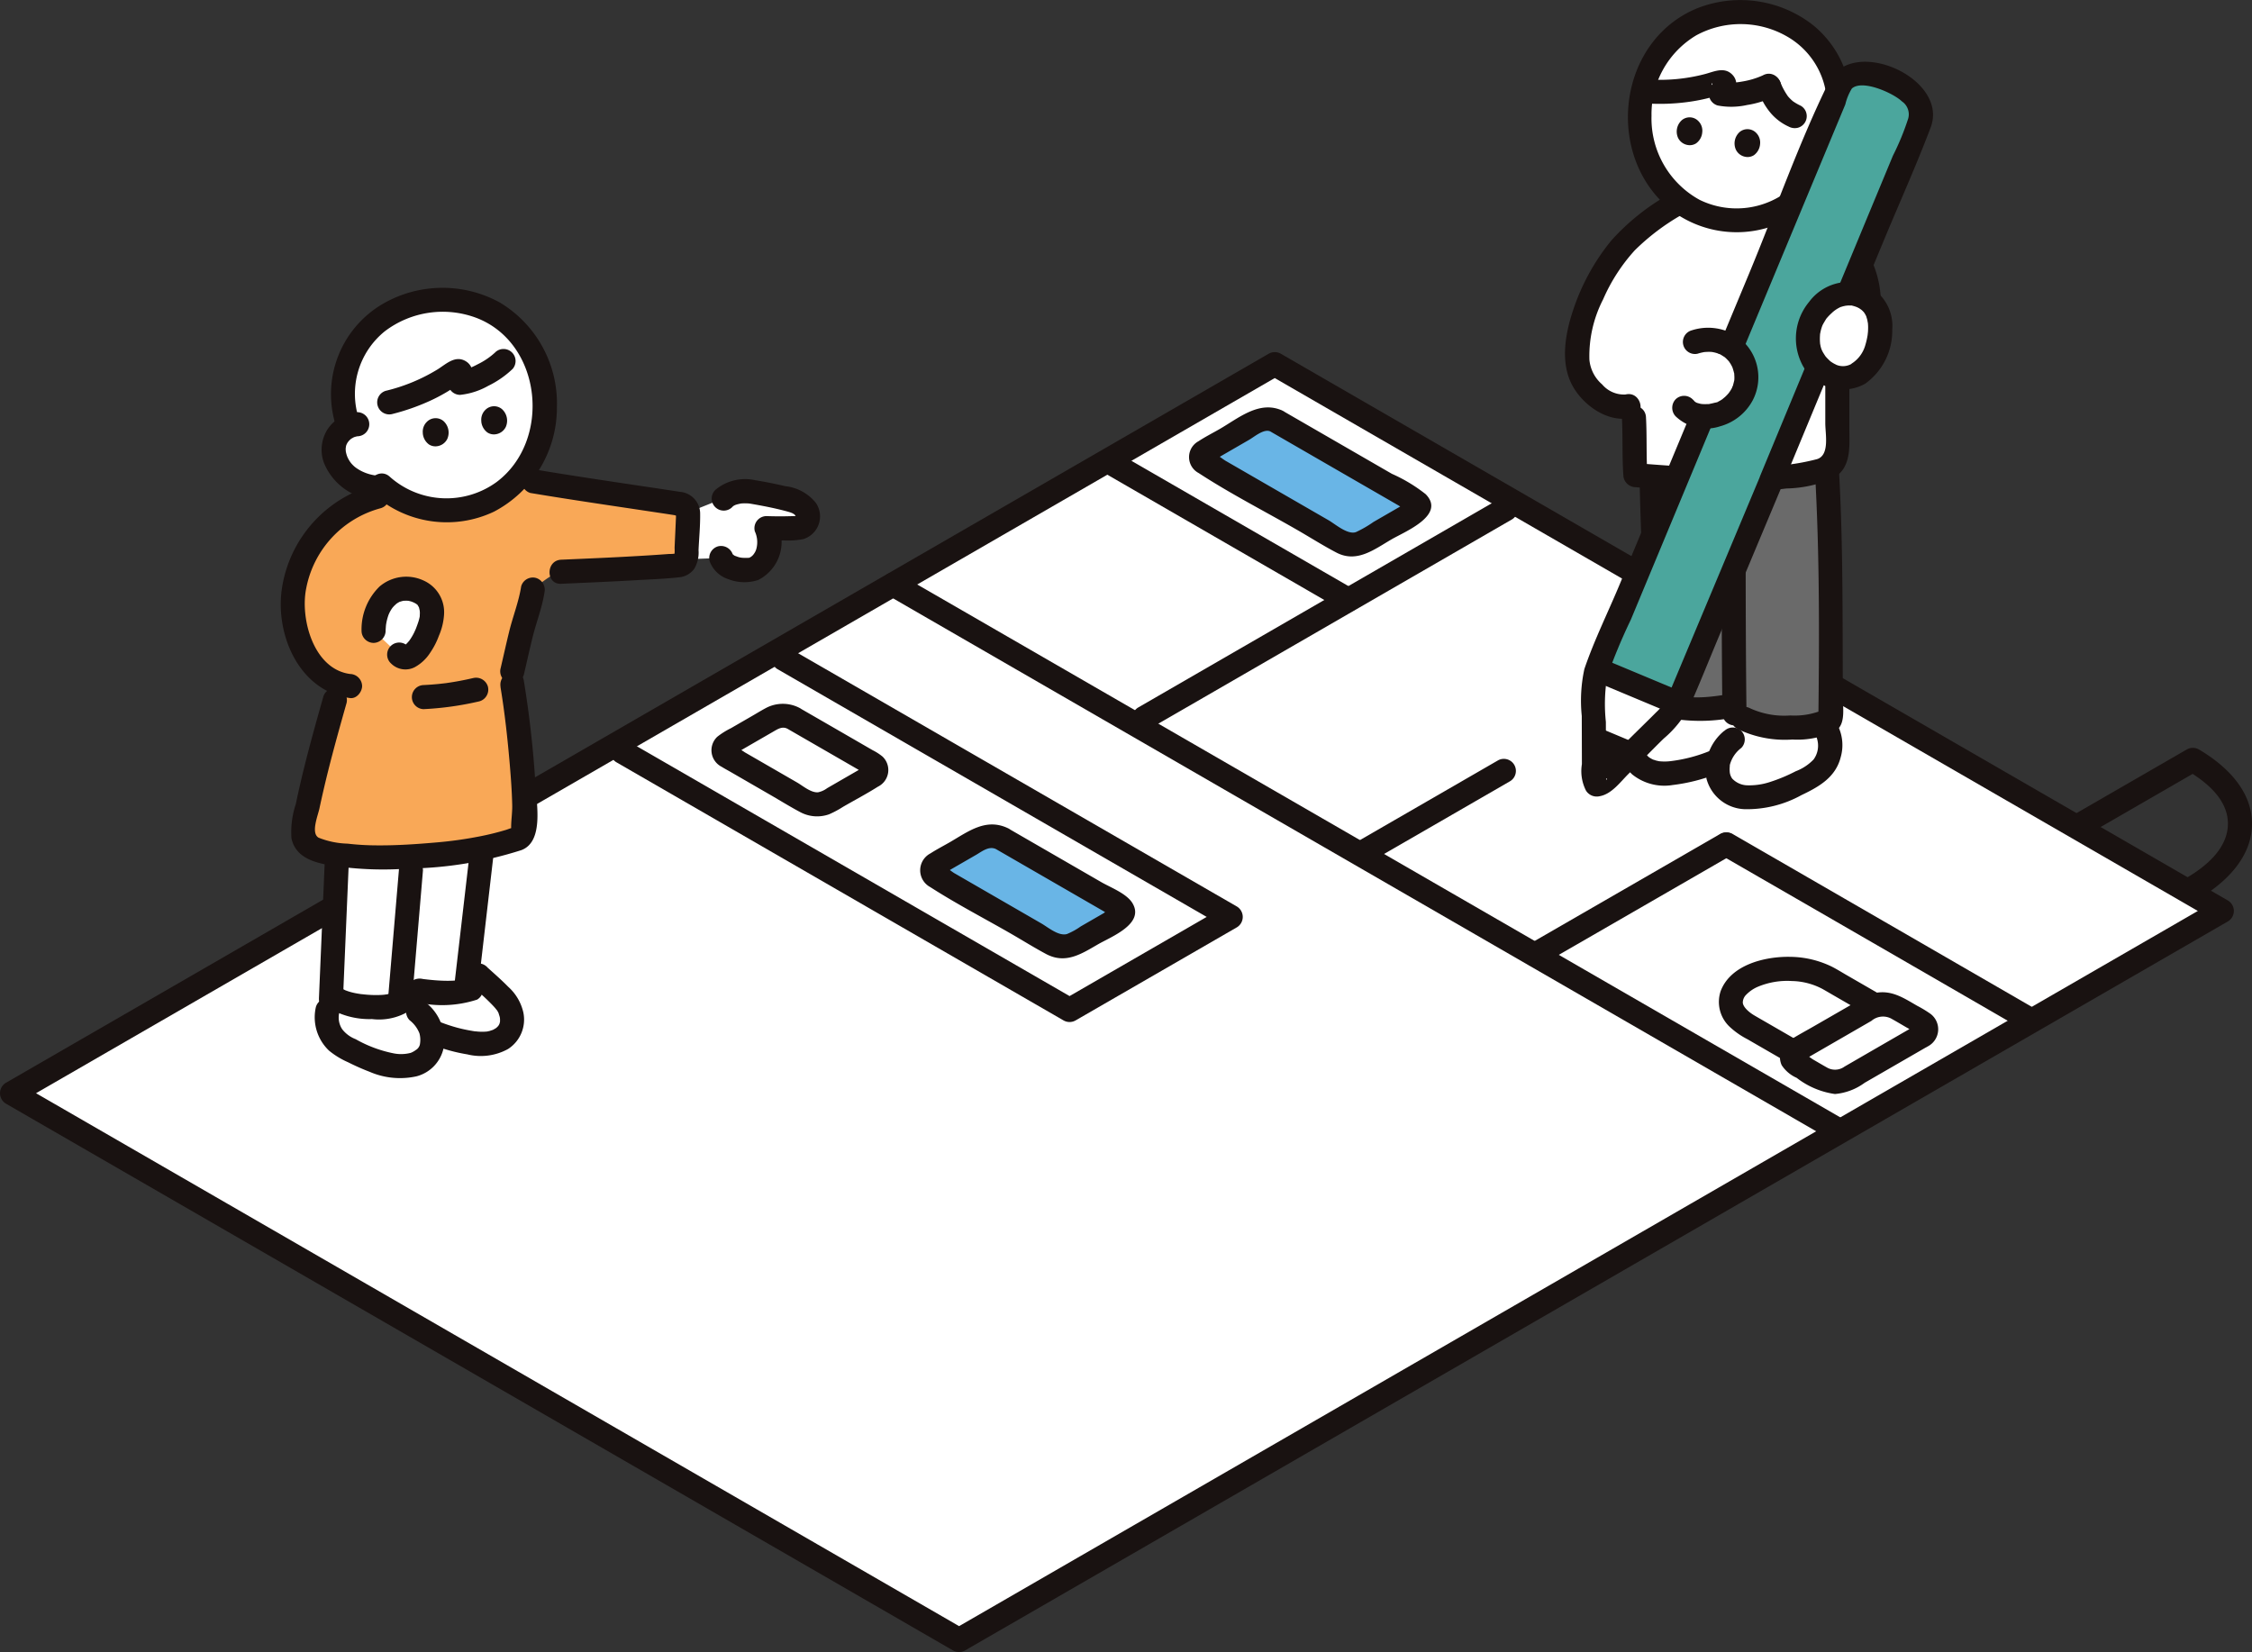 <svg height="126.409" viewBox="0 0 172.309 126.409" width="172.309" xmlns="http://www.w3.org/2000/svg" xmlns:xlink="http://www.w3.org/1999/xlink"><rect x="0" y="0" width="172.309" height="126.409" fill="#333333" stroke="none"/><clipPath id="a"><path d="m0 0h172.309v126.409h-172.309z"/></clipPath><g clip-path="url(#a)"><path d="m50.116 30.83a1.433 1.433 0 0 0 -.843-.771 27.369 27.369 0 0 0 -3.449-.766 2.693 2.693 0 0 0 -2.033.492l-2.762 1.1a.243.243 0 0 1 0 .053c-.032.853-.105 2.268-.15 3.387a.591.591 0 0 1 -.023.143l2.7-.1c.185.619 1.119.994 2.227.9a1.825 1.825 0 0 0 1.29-1.18 2.719 2.719 0 0 0 -.058-2c.84.031 1.3.024 2.3-.005a.834.834 0 0 0 .868-.723 1.077 1.077 0 0 0 -.074-.528" fill="#fff" transform="translate(11.622 8.325)"/><path d="m72.692 119.037.488.281 96.625-55.786-72.469-41.84-96.625 55.787z" fill="#fff" transform="translate(.202 6.17)"/><path d="m72.429 120.037.488.281a.932.932 0 0 0 .93 0l68.72-39.675 27.906-16.111a.931.931 0 0 0 0-1.591l-56.427-32.578-16.046-9.263a.932.932 0 0 0 -.93 0q-37.62 21.722-75.241 43.444l-21.381 12.343a.931.931 0 0 0 0 1.591l55.924 32.287 16.057 9.271a.922.922 0 0 0 .93-1.591l-55.923-32.288-16.057-9.27v1.591l75.245-43.443 21.376-12.343h-.93l56.43 32.577 16.043 9.263v-1.591l-85.372 49.289-11.254 6.5h.93l-.488-.281a.922.922 0 0 0 -.93 1.591" fill="#191211" transform="translate(0 5.967)"/><path d="m60.885 50.011 8.9 5.138a.515.515 0 0 1 0 .976l-3.343 1.929a1.864 1.864 0 0 1 -1.689 0l-8.9-5.138a.515.515 0 0 1 0-.975l3.347-1.93a1.864 1.864 0 0 1 1.689 0" fill="#69b5e6" transform="translate(15.787 14.167)"/><path d="m77.314 25.119 10.611 6.125a.438.438 0 0 1 0 .828l-4.065 2.348a1.586 1.586 0 0 1 -1.435 0l-10.609-6.126a.438.438 0 0 1 0-.828l4.065-2.347a1.584 1.584 0 0 1 1.433 0" fill="#69b5e6" transform="translate(20.342 7.096)"/><g fill="#191211"><path d="m49.135 40.237 34.232 19.763v-1.591l-12.335 7.121h.93l-34.231-19.763a.922.922 0 0 0 -.93 1.591l34.231 19.764a.932.932 0 0 0 .93 0l12.338-7.122a.931.931 0 0 0 0-1.591l-34.235-19.763a.922.922 0 0 0 -.93 1.591" transform="translate(10.34 10.955)"/><path d="m102.574 51.3q11.691 6.741 23.375 13.5a.922.922 0 0 0 .93-1.591q-11.687-6.757-23.379-13.509a.922.922 0 0 0 -.93 1.591" transform="translate(29.048 14.101)"/><path d="m81.889 53.131 10.769-6.218a.922.922 0 0 0 -.93-1.591q-5.385 3.11-10.769 6.218a.922.922 0 0 0 .93 1.591" transform="translate(22.9 12.854)"/><path d="m52.929 35.812 59.3 34.235 12.708 7.337a.922.922 0 0 0 .93-1.591l-59.3-34.235-12.708-7.337a.922.922 0 0 0 -.93 1.591" transform="translate(14.928 9.697)"/><path d="m92.091 59.756 14.658-8.456a.922.922 0 0 0 -.93-1.591l-14.658 8.455a.922.922 0 0 0 .93 1.591" transform="translate(25.802 14.101)"/><path d="m95.589 29.726-27.7 16a.922.922 0 0 0 .93 1.591l27.7-16a.922.922 0 0 0 -.93-1.591" transform="translate(19.182 8.418)"/><path d="m116.406 61.662-3.506 2.025-1.922 1.113a1.233 1.233 0 0 1 -1.326.081c-.36-.2-.712-.411-1.069-.617-.185-.107-.582-.453-.8-.462-.01 0-.035-.036-.042-.033v.3c-.078.276-.066.366.039.267.006 0 .013-.012.019-.012.045 0 .119-.069.159-.091l.714-.412 4.365-2.52a1.355 1.355 0 0 1 1.5-.181c.4.222.791.457 1.187.686.181.1.365.207.545.315a.668.668 0 0 0 .125.072c.252.074.229-.667.017-.525-.981.656-.059 2.253.93 1.591a1.477 1.477 0 0 0 .218-2.492 8.7 8.7 0 0 0 -1.022-.62c-1.061-.613-2.019-1.264-3.323-.956a7.246 7.246 0 0 0 -1.8.921l-2.757 1.588c-.593.343-1.2.667-1.783 1.03a1.5 1.5 0 0 0 -.706 1.959 2.614 2.614 0 0 0 1.146.971 6.164 6.164 0 0 0 2.931 1.239 4.484 4.484 0 0 0 2.272-.859l4.819-2.782a.922.922 0 0 0 -.93-1.591" transform="translate(30.154 16.812)"/><path d="m108.564 63.479-2.371-1.369c-.358-.207-.719-.412-1.076-.622-.416-.243-.862-.636-.891-.979a.851.851 0 0 1 .271-.62 2.725 2.725 0 0 1 .918-.615 5.832 5.832 0 0 1 2.569-.423 5.2 5.2 0 0 1 2.344.61c.257.144.51.294.766.442l2.745 1.585a.922.922 0 0 0 .931-1.591l-2.71-1.564c-.34-.2-.678-.408-1.03-.586a7.421 7.421 0 0 0 -3.193-.747c-1.928-.035-4.558.61-5.309 2.634a2.609 2.609 0 0 0 .664 2.691 5.908 5.908 0 0 0 1.373.971l3.069 1.771a.922.922 0 0 0 .93-1.591" transform="translate(29.122 16.214)"/><path d="m77.046 26.107 6.2 3.58 3.6 2.077c.2.113.555.43.783.452.263.024.263-.758-.026-.715a2.264 2.264 0 0 0 -.581.335q-1.038.6-2.078 1.2a8.534 8.534 0 0 1 -1.345.777c-.638.218-1.585-.617-2.091-.909l-7.881-4.549c-.238-.137-.783-.608-1.065-.615s-.048.705-.059.7c.083.031.529-.306.611-.352l2.334-1.349c.381-.22 1.112-.854 1.6-.632 1.071.491 2.009-1.1.93-1.591-1.761-.807-3.341.564-4.809 1.412-.536.308-1.1.592-1.613.931a1.38 1.38 0 0 0 .014 2.435c2.449 1.6 5.1 2.945 7.632 4.406.966.559 1.919 1.164 2.909 1.68 1.577.822 2.913-.261 4.237-1.025 1.015-.587 4.154-1.846 2.591-3.444a11.939 11.939 0 0 0 -2.586-1.559l-8.376-4.836a.922.922 0 0 0 -.93 1.591" transform="translate(20.146 6.903)"/><path d="m60.616 51 5.228 3.018q1.522.879 3.045 1.758c.13.074.46.357.613.353.057 0 .218-.618-.072-.559a2.5 2.5 0 0 0 -.577.334l-1.76 1.016a5.189 5.189 0 0 1 -1.048.578c-.638.181-1.451-.519-1.956-.81l-6.665-3.849c-.155-.089-.686-.525-.867-.5-.114.015-.1.546.005.563.121.019.512-.3.614-.355l1.918-1.107c.447-.258.976-.7 1.522-.441 1.064.512 2-1.075.93-1.591-1.7-.818-3.052.249-4.47 1.069-.488.281-1 .545-1.471.849a1.457 1.457 0 0 0 -.019 2.58c2.018 1.3 4.183 2.416 6.263 3.616.862.5 1.712 1.029 2.591 1.5 1.494.8 2.708 0 3.978-.735 1.01-.583 3.582-1.562 2.645-3.143-.437-.735-1.659-1.2-2.361-1.6l-7.156-4.132a.922.922 0 0 0 -.93 1.588" transform="translate(15.591 13.971)"/><path d="m48.183 43.827 4.317 2.49 1.125.65c.1.057.464.354.581.335.01 0 .077-.62-.013-.632-.072-.009-.276.159-.338.2q-.647.374-1.293.746l-1.326.766a1.76 1.76 0 0 1 -.694.315c-.541.051-1.174-.5-1.608-.75l-2.772-1.6-1.224-.706a5.428 5.428 0 0 0 -.762-.441c-.026-.009-.05-.039-.076-.044-.225-.037.028.644-.017.649a.951.951 0 0 0 .252-.145l1.361-.786 1.466-.846c.317-.184.642-.384 1.022-.2 1.058.528 1.993-1.062.93-1.591a2.768 2.768 0 0 0 -2.574.018c-.365.194-.717.414-1.074.619l-1.593.92a5.848 5.848 0 0 0 -1.04.652 1.416 1.416 0 0 0 .331 2.3c.22.139.452.261.677.39l3.038 1.755c.755.435 1.5.9 2.271 1.31a2.732 2.732 0 0 0 2.235.18 7.469 7.469 0 0 0 1.071-.574c.886-.511 1.8-.993 2.665-1.539a1.419 1.419 0 0 0 .349-2.306 3.987 3.987 0 0 0 -.749-.483q-2.8-1.62-5.608-3.238a.922.922 0 0 0 -.93 1.591" transform="translate(12.053 11.926)"/><path d="m133.177 56.081c2.067-1.218 4.079-3.182 4.061-5.756-.018-2.548-2.014-4.443-4.061-5.649a.929.929 0 0 0 -.93 0l-8.5 4.907a.922.922 0 0 0 .93 1.591l8.5-4.907h-.93c1.458.859 3.135 2.2 3.148 4.058.013 1.9-1.659 3.287-3.148 4.164a.922.922 0 0 0 .93 1.591" transform="translate(35.071 12.672)"/><path d="m66.049 28.652 17.995 10.39a.922.922 0 0 0 .93-1.591l-17.995-10.39a.922.922 0 0 0 -.93 1.591" transform="translate(18.659 7.66)"/></g><path d="m107.664 43.687a5.563 5.563 0 0 1 -3.166-1.541 8.753 8.753 0 0 1 -4.7-.256 14.821 14.821 0 0 0 -2.223 2.257 2.207 2.207 0 0 0 -.152 1.972 2.139 2.139 0 0 0 1.494 1.081 4.928 4.928 0 0 0 1.895-.041 12.71 12.71 0 0 0 2.756-.79l.266-.108a1.3 1.3 0 0 0 -.04.15 2.878 2.878 0 0 0 .086 1.331 2.031 2.031 0 0 0 1.238 1.165 3.9 3.9 0 0 0 2.166.076 11.683 11.683 0 0 0 3.06-1.164 3.577 3.577 0 0 0 1.636-1.29 2.655 2.655 0 0 0 .317-1.991 2.951 2.951 0 0 0 -.5-1.1 5.114 5.114 0 0 1 -1 .214 13.3 13.3 0 0 1 -3.134.036" fill="#fff" transform="translate(27.662 11.915)"/><path d="m99.5 41.337c-.489.442-.984.877-1.455 1.338a4.828 4.828 0 0 0 -1.347 1.91 2.805 2.805 0 0 0 .721 2.981 3.921 3.921 0 0 0 3.1.819 13.711 13.711 0 0 0 3.5-.9.952.952 0 0 0 .644-1.134.93.93 0 0 0 -1.134-.644 11.6 11.6 0 0 1 -3.18.852 3.938 3.938 0 0 1 -.9 0 1.708 1.708 0 0 0 -.175-.042c-.032-.008-.349-.119-.211-.059a2.484 2.484 0 0 1 -.319-.177c-.09-.062-.1-.069-.031-.019-.045-.04-.089-.081-.13-.125-.071-.082-.08-.089-.027-.021-.035-.05-.067-.1-.1-.153-.048-.094-.055-.108-.022-.04a1.917 1.917 0 0 1 -.053-.186c-.022-.112-.024-.126-.006-.041 0-.064-.005-.13 0-.194q.015-.171 0-.046c.01-.066.024-.13.04-.193a1.2 1.2 0 0 1 .2-.5c.033-.054.186-.232.013-.028.041-.049.08-.1.122-.145.126-.145.259-.285.394-.423.528-.534 1.094-1.029 1.652-1.532a.922.922 0 1 0 -1.3-1.3" fill="#191211" transform="translate(27.459 11.683)"/><path d="m103.029 43.965a3.828 3.828 0 0 0 -1.355 3.681 3.141 3.141 0 0 0 2.923 2.316 8.628 8.628 0 0 0 4.34-1.078c1.347-.64 2.623-1.364 3.008-2.923a3.357 3.357 0 0 0 -1.694-3.887.93.93 0 0 0 -1.134.644.942.942 0 0 0 .644 1.134c-.167-.063.023.046.076.112.008.009.1.158.114.19a1.877 1.877 0 0 1 .22.588 1.788 1.788 0 0 1 -.306 1.415 3.7 3.7 0 0 1 -1.364.9 12.543 12.543 0 0 1 -1.942.814 5.088 5.088 0 0 1 -1.823.262 1.642 1.642 0 0 1 -1.1-.514 1.059 1.059 0 0 1 -.182-.459 2.544 2.544 0 0 1 -.014-.3c0-.046.03-.362.006-.241a2.387 2.387 0 0 1 .889-1.347.931.931 0 0 0 0-1.3.942.942 0 0 0 -1.3 0" fill="#191211" transform="translate(28.9 11.955)"/><path d="m106.939 28.676c-.167.012-.335.022-.506.031a63.112 63.112 0 0 1 -8.051-.207c0 .091.005.143.005.143.085 4.149.5 13.582.691 16.969 1.117.84 3.23.778 5.1.5 1.92 1.826 4.036 1.722 6.3 1.505a4.107 4.107 0 0 0 1.593-.486c.057-4.528.006-14.739-.272-19.177a32.59 32.59 0 0 1 -4.859.723" fill="#6a6a6a" transform="translate(27.983 7.951)"/><path d="m101.514 12.166a15.136 15.136 0 0 0 -4.732 3.993 15.956 15.956 0 0 0 -2.62 5.714 5.737 5.737 0 0 0 .132 3.528 4.228 4.228 0 0 0 1.358 1.571 2.329 2.329 0 0 0 2.557.5c.236 2.055.06 3.63.2 5.413a70.963 70.963 0 0 0 9.286.307 31.751 31.751 0 0 0 4.864-.646 1.633 1.633 0 0 0 1.3-1.6v-6.312a6.4 6.4 0 0 0 2.091-6.964 9.632 9.632 0 0 0 -1.076-2.28 7.56 7.56 0 0 0 -1.221-1.368 8.872 8.872 0 0 0 -3.179-1.663z" fill="#fff" transform="translate(26.723 3.461)"/><path d="m112.6 9.984a6.912 6.912 0 0 0 -2.5-7.761 7.9 7.9 0 0 0 -10.479 1.043 8.547 8.547 0 0 0 .041 10.943 7.232 7.232 0 0 0 10.367.546" fill="#fff" transform="translate(27.778 .203)"/><path d="m112.583 5.74a6.772 6.772 0 0 0 -2.533-3.518 7.9 7.9 0 0 0 -10.476 1.043 7.9 7.9 0 0 0 -1.748 3.5 13.935 13.935 0 0 0 5.885-.669.392.392 0 0 1 .313.027c.23.128-.048.631-.177.859a6.873 6.873 0 0 0 3.675-.619 3.706 3.706 0 0 0 1.972 2.322l3.06 1.3a6.941 6.941 0 0 0 .03-4.244" fill="#fff" transform="translate(27.825 .203)"/><path d="m102.554 29.317c0 5.736 0 11.474.064 17.209a.922.922 0 0 0 1.843 0c-.068-5.735-.064-11.473-.064-17.209a.922.922 0 0 0 -1.843 0" fill="#191211" transform="translate(29.17 8.086)"/><path d="m97.668 28.687c.085 3.984.266 7.967.446 11.948.073 1.63.015 3.341.241 4.958.154 1.1 1.457 1.426 2.419 1.57a13.234 13.234 0 0 0 3.847-.118c1.17-.167.672-1.943-.489-1.778-1.386.2-3.162.428-4.386-.407l.457.8c-.311-5.65-.572-11.311-.691-16.969a.922.922 0 0 0 -1.843 0" fill="#191211" transform="translate(27.78 7.907)"/><path d="m103.621 47.979a8.3 8.3 0 0 0 4.185.8 6.483 6.483 0 0 0 3.373-.713c.733-.528.469-1.871.473-2.672q.008-1.643 0-3.287c-.012-4.589-.017-9.194-.279-13.777-.067-1.179-1.91-1.187-1.842 0 .358 6.3.334 12.638.258 18.94.152-.266.3-.53.456-.8a5.642 5.642 0 0 1 -2.6.468 6.254 6.254 0 0 1 -3.093-.557c-1.057-.529-1.992 1.061-.93 1.591" fill="#191211" transform="translate(29.34 7.807)"/><path d="m106.767 13.41a6.781 6.781 0 0 1 4.54 3.885 5.652 5.652 0 0 1 -.581 5.825.929.929 0 0 0 .33 1.261.942.942 0 0 0 1.261-.331 7.519 7.519 0 0 0 1.4-3.707 7.817 7.817 0 0 0 -.748-3.817 8.6 8.6 0 0 0 -5.711-4.894.922.922 0 0 0 -.489 1.778" fill="#191211" transform="translate(30.183 3.298)"/><path d="m101.254 11.578a17.321 17.321 0 0 0 -4.476 3.563 16.659 16.659 0 0 0 -2.937 5.359c-.6 1.8-1 4.037-.028 5.785.844 1.519 2.762 2.859 4.54 2.422 1.151-.281.663-2.059-.491-1.776a2.182 2.182 0 0 1 -1.793-.771 2.828 2.828 0 0 1 -.975-1.893 9.476 9.476 0 0 1 1.048-4.612 13.652 13.652 0 0 1 2.424-3.755 17.2 17.2 0 0 1 3.618-2.732.922.922 0 0 0 -.93-1.591" fill="#191211" transform="translate(26.517 3.254)"/><path d="m96.616 25.6c.082 1.477.01 2.958.112 4.434a.949.949 0 0 0 .921.921c2.421.2 4.844.375 7.274.363a35.225 35.225 0 0 0 4.29-.263 9.5 9.5 0 0 0 3.617-.8c1.355-.836 1.193-2.37 1.193-3.734v-3.4a.922.922 0 0 0 -1.843 0v2.954c0 .8.351 2.422-.626 2.733a16.8 16.8 0 0 1 -3.451.529 39.622 39.622 0 0 1 -4.04.137c-2.142-.027-4.278-.189-6.414-.361l.921.922c-.1-1.476-.028-2.957-.11-4.434-.066-1.179-1.91-1.187-1.843 0" fill="#191211" transform="translate(27.48 6.322)"/><path d="m113.684 10.432a7.89 7.89 0 0 0 -2.582-8.54 9.022 9.022 0 0 0 -8.758-1.286c-6.349 2.542-7.229 11.728-1.767 15.687a8.288 8.288 0 0 0 10.3-.683c.871-.808-.434-2.109-1.3-1.3a6.435 6.435 0 0 1 -7.117.981 7.1 7.1 0 0 1 -3.679-6.434 7.021 7.021 0 0 1 3.43-6.157 7.127 7.127 0 0 1 6.962.105 6.06 6.06 0 0 1 2.733 7.14c-.36 1.133 1.419 1.617 1.778.489" fill="#191211" transform="translate(27.583)"/><path d="m109.275 9.172c.207.014-.163-.049.021 0 .066.018.131.031.2.051.042.014.085.028.126.045l-.1-.039c.041-.006.139.073.177.1s.076.049.113.074l-.08-.062a.621.621 0 0 1 .15.135.748.748 0 0 1 .135.15c-.1-.2-.019-.015.012.035a.567.567 0 0 1 .094.179c-.048-.117-.054-.127-.018-.031.006.021.013.042.021.064a.6.6 0 0 1 .044.2c.026-.222-.009-.03-.008.037s-.005.141-.008.212c-.006.208.044-.145-.008.039-.021.069-.033.141-.054.211-.008.026-.1.28-.054.163s-.051.1-.064.122c-.035.066-.072.128-.112.191-.014.022-.153.213-.077.117s-.076.083-.094.1c-.05.053-.1.105-.155.154-.019.018-.2.162-.107.094s-.105.071-.128.086c-.066.042-.132.083-.2.122s-.139.077-.209.112c-.026.012-.248.108-.145.068s-.126.044-.152.053c-.076.026-.152.049-.229.071-.154.042-.308.069-.465.1-.068.01-.051.009.051-.006q-.058.008-.116.012c-.089.008-.177.012-.267.014a.922.922 0 0 0 0 1.843 4.519 4.519 0 0 0 4.267-2.828 2.9 2.9 0 0 0 -.27-2.52 2.963 2.963 0 0 0 -2.288-1.317.926.926 0 0 0 -.921.922.942.942 0 0 0 .921.921" fill="#191211" transform="translate(30.333 2.084)"/><path d="m101.837 8.113a1.15 1.15 0 0 1 -.47.867.9.9 0 0 1 -.659.125 1 1 0 0 1 -.724-.546 1.174 1.174 0 0 1 .29-1.353.929.929 0 0 1 1.264.069 1.038 1.038 0 0 1 .3.837" fill="#191211" transform="translate(28.41 1.988)"/><path d="m105.282 8.817a1.158 1.158 0 0 1 -.471.867.9.9 0 0 1 -.659.125 1 1 0 0 1 -.723-.546 1.174 1.174 0 0 1 .29-1.353.93.93 0 0 1 1.264.069 1.047 1.047 0 0 1 .3.837" fill="#191211" transform="translate(29.39 2.189)"/><path d="m104.707 5.606a9.259 9.259 0 0 0 .462 1 5.084 5.084 0 0 0 .565.807 3.98 3.98 0 0 0 1.349 1.008.987.987 0 0 0 .709.092.922.922 0 0 0 .645-1.133.908.908 0 0 0 -.424-.551 3.8 3.8 0 0 1 -.7-.417l.188.144a3.174 3.174 0 0 1 -.563-.566c.049.062.1.123.144.186a5.466 5.466 0 0 1 -.647-1.176l.092.22-.042-.1a1.015 1.015 0 0 0 -.424-.551.947.947 0 0 0 -.71-.094.937.937 0 0 0 -.551.424.893.893 0 0 0 -.092.71" fill="#191211" transform="translate(29.771 1.263)"/><path d="m107.177 4.568a6.266 6.266 0 0 1 -1.589.479 5.777 5.777 0 0 1 -.786.09 2.021 2.021 0 0 1 -.609-.032l.551 1.354c.326-.583.629-1.359.087-1.927-.6-.629-1.37-.256-2.062-.066a13.576 13.576 0 0 1 -4.411.421c-1.186-.066-1.182 1.778 0 1.843a15.94 15.94 0 0 0 3-.108 14.042 14.042 0 0 0 1.419-.256q.322-.075.641-.168c.134-.04.266-.081.4-.123.054-.017.107-.035.159-.053q.206-.062-.1 0l-.407-.238.054.05c-.078-.136-.158-.272-.236-.407-.132-.321.064-.258 0-.162-.053.081-.091.177-.139.262a.931.931 0 0 0 .551 1.354 5.53 5.53 0 0 0 2.249-.036 7.216 7.216 0 0 0 2.154-.687c1.049-.554.119-2.145-.93-1.591" fill="#191211" transform="translate(27.724 1.19)"/><path d="m108.579 35.386 11.421-27.54c.325-.776-.2-1.421-.816-1.993a6.921 6.921 0 0 0 -3.372-1.412c-.837-.077-1.667.04-1.992.816l-18.755 45.043a1.615 1.615 0 0 0 -.126.7l.021 7.51a.3.3 0 0 0 .509.213c1.675-1.519 3.6-3.631 5.279-5.171a2.177 2.177 0 0 0 .539-.76z" fill="#fff" transform="translate(27.004 1.258)"/><path d="m114.805 4.466a1.318 1.318 0 0 0 -1.046.79s-16.89 40.572-18.612 44.708l6.181 2.589 7.193-17.168 11.419-27.541c.325-.775-.2-1.421-.817-1.992a6.918 6.918 0 0 0 -3.37-1.413 3.462 3.462 0 0 0 -.948.027" fill="#4ba69d" transform="translate(27.063 1.257)"/><path d="m94.956 46.663c0-.744-.005-2-.008-2.669l2.857 1.2c-.8.807-1.594 1.6-2.338 2.276a.3.3 0 0 1 -.51-.213s0-.236 0-.591" fill="#191211" transform="translate(27.006 12.514)"/><path d="m98.067 44.429-2.534-1.062a.923.923 0 0 0 -.71.094.92.92 0 0 0 -.331 1.26l.145.186a.917.917 0 0 0 .406.238l2.535 1.062a.921.921 0 0 0 .709-.094.92.92 0 0 0 .331-1.26l-.144-.186a.922.922 0 0 0 -.407-.238" fill="#191211" transform="translate(26.842 12.325)"/><path d="m109.679 35.841 7.691-18.549c1.186-2.858 2.471-5.7 3.562-8.59 1.423-3.776-6.027-7.068-7.791-3.478-2.321 4.723-4.086 9.813-6.106 14.668l-9.9 23.777c-.891 2.14-1.954 4.277-2.7 6.474a11.39 11.39 0 0 0 -.2 3.59l.01 3.691a3.283 3.283 0 0 0 .316 2.029.97.97 0 0 0 1.04.424c.921-.159 1.573-1.08 2.213-1.713.9-.891 1.779-1.807 2.684-2.693a8.134 8.134 0 0 0 2.015-2.532c.785-1.774 1.5-3.584 2.252-5.373q2.455-5.863 4.912-11.726c.457-1.093-1.326-1.57-1.778-.489q-2.248 5.368-4.5 10.738l-2.431 5.8a3.894 3.894 0 0 1 -1.029 1.557c-.753.758-1.526 1.5-2.279 2.255-.564.57-1.769 2.262-2.551 2.4l1.04.424c.09.13-.132.137-.062-.2a5.44 5.44 0 0 0 0-1.022l-.008-3.116a12.906 12.906 0 0 1 .1-3.471 43.085 43.085 0 0 1 1.809-4.344q4.452-10.695 8.9-21.388l7.513-18.044a4.167 4.167 0 0 1 .5-1.214c.814-.727 3.207.375 3.83.986a1.194 1.194 0 0 1 .444 1.423 19.44 19.44 0 0 1 -1.132 2.729q-.975 2.351-1.951 4.7-4.1 9.889-8.2 19.782c-.453 1.094 1.329 1.571 1.778.489" fill="#191211" transform="translate(26.792 1.047)"/><path d="m95.514 41.145 5.739 2.4a.926.926 0 0 0 1.134-.644.953.953 0 0 0 -.644-1.134l-5.743-2.399a.924.924 0 0 0 -1.133.644.951.951 0 0 0 .644 1.134" fill="#191211" transform="translate(26.976 11.184)"/><path d="m111.61 23.594a3.692 3.692 0 0 0 1.568-2.777c.182-1.246-.031-2.832-1.843-3.284a2.583 2.583 0 0 0 -1.887.352 3.538 3.538 0 0 0 -1.739 3.432 2.834 2.834 0 0 0 2.981 2.616 2.373 2.373 0 0 0 .92-.339" fill="#fff" transform="translate(30.632 4.972)"/><path d="m112.279 24.589a4.965 4.965 0 0 0 2.076-4.149 3.425 3.425 0 0 0 -1.91-3.36 3.767 3.767 0 0 0 -4.456 1.251 4.376 4.376 0 0 0 -.61 4.61 3.5 3.5 0 0 0 4.9 1.648.922.922 0 0 0 -.93-1.591 1.319 1.319 0 0 1 -1.338.113c.148.058-.026-.017-.062-.036q-.1-.052-.193-.112c-.05-.032-.1-.066-.148-.1.112.083-.008-.009-.023-.024-.11-.107-.217-.208-.317-.324-.015-.018-.1-.139-.023-.03-.053-.076-.1-.152-.148-.231a1.62 1.62 0 0 1 -.241-.623c-.013-.058-.026-.119-.033-.179.022.17.005-.036 0-.078a4.185 4.185 0 0 1 .005-.507c0-.059.009-.119.017-.177-.024.173.009-.014.018-.057a3.284 3.284 0 0 1 .1-.371c.018-.054.037-.107.058-.159-.063.161.005-.009.027-.049.075-.136.153-.266.235-.4.014-.023.1-.14.008-.019.036-.045.073-.089.112-.132a3.749 3.749 0 0 1 .31-.313 2.363 2.363 0 0 1 .62-.437c.152-.077-.18.048.1-.042.062-.019.123-.039.186-.055-.022.006.285-.059.158-.039s.164-.013.149-.012c.112-.006.221 0 .333 0-.2-.006-.059-.012 0 0 .089.023.176.046.262.074.037.012.221.085.071.019.051.023.1.049.152.074s.1.053.141.082c0 0 .206.148.1.063s.077.073.077.074c.036.033.067.071.1.1.116.11.015.013-.008-.019.041.058.08.116.117.176s.054.1.082.154.067.2 0 0c.032.1.067.2.092.3.015.063.062.383.036.132.012.116.022.231.026.348s0 .254-.006.381c0 .064-.054.459-.013.191a6.03 6.03 0 0 1 -.208.929 2.448 2.448 0 0 1 -.936 1.3.944.944 0 0 0 -.331 1.261.933.933 0 0 0 1.261.33" fill="#191211" transform="translate(30.428 4.774)"/><path d="m101.14 20.411a2.9 2.9 0 0 1 2.485 5.233c-.9.55-2.564.713-3.315-.2" fill="#fff" transform="translate(28.532 5.759)"/><path d="m101.587 21.5c.107-.032.215-.062.324-.085l.126-.026.063-.01c.083-.013.083-.013 0 0l-.06.009c.041-.005.081-.009.122-.012l.121-.006a2.809 2.809 0 0 1 .294 0c.048 0 .1.012.144.012.128 0-.24-.046-.05-.006.081.017.162.031.243.053s.155.044.232.071a.577.577 0 0 0 .1.037c-.213-.027-.105-.046 0 0 .141.071.263.163.4.241.1.06-.175-.157-.045-.033.024.023.053.044.077.066a2.6 2.6 0 0 1 .2.2c.037.041.131.118.148.173-.027-.092-.109-.154-.054-.066.023.036.048.069.071.105.041.063.08.128.114.194.021.037.037.076.058.113.094.177-.04-.123-.012-.037a4.692 4.692 0 0 1 .139.457c.008.036.057.173.036.2.014-.018-.019-.245-.013-.069 0 .051.006.1.008.153a2.28 2.28 0 0 1 0 .23c0 .042-.009.086-.01.128 0 .123.053-.244.009-.066s-.081.342-.137.511c-.028.085-.065.051.031-.069a.718.718 0 0 0 -.046.1c-.041.083-.086.166-.135.245s-.1.141-.145.216c-.064.109.152-.171.017-.023-.041.045-.08.092-.122.137-.057.06-.116.119-.177.176-.039.037-.316.254-.117.109a2.76 2.76 0 0 1 -.243.163c-.044.024-.089.048-.134.069l-.055.027.048-.021c-.039.055-.241.085-.308.1-.119.033-.239.058-.361.082l-.033.005c-.1.017-.089.014.044-.005a.606.606 0 0 1 -.2.015 3.318 3.318 0 0 1 -.339 0c-.015 0-.236-.022-.077 0s-.076-.017-.107-.023c-.053-.012-.105-.026-.158-.041l-.062-.019c-.1-.036-.081-.027.041.023a.851.851 0 0 1 -.277-.152c-.161-.1.065.1.013.008a1.29 1.29 0 0 0 -.154-.161.927.927 0 0 0 -1.3 0 .944.944 0 0 0 0 1.3 3.389 3.389 0 0 0 3.4.766 4.032 4.032 0 0 0 2.488-1.969 3.816 3.816 0 0 0 -1.328-5.005 4.068 4.068 0 0 0 -3.325-.37.922.922 0 1 0 .489 1.778" fill="#191211" transform="translate(28.329 5.556)"/><path d="m23.638 51.237c1.32-.005 2.692-.1 4.153-.22a33.74 33.74 0 0 0 3.575-.492l-1.052 9.058.809.735a15.633 15.633 0 0 1 2.225 2.245 2.07 2.07 0 0 1 .143 1.85 2.011 2.011 0 0 1 -1.4 1.013 4.643 4.643 0 0 1 -1.78-.037 11.94 11.94 0 0 1 -2.587-.744l-.249-.1a1.346 1.346 0 0 1 .037.141 2.707 2.707 0 0 1 -.082 1.25 1.906 1.906 0 0 1 -1.162 1.094 1.657 1.657 0 0 1 -.456.125c-1.814.222-3.377-.608-4.895-1.37a2.577 2.577 0 0 1 -1.15-1.1 2.78 2.78 0 0 1 .019-2.571q.239-5.564.478-11.124a19.814 19.814 0 0 0 3.378.247" fill="#fff" transform="translate(5.534 14.371)"/><path d="m28.2 51.27-1.121 9.649a.927.927 0 0 0 .921.922.945.945 0 0 0 .922-.922l1.118-9.649a.927.927 0 0 0 -.922-.921.942.942 0 0 0 -.921.921" fill="#191211" transform="translate(7.7 14.321)"/><path d="m23.938 52.052q-.4 4.734-.8 9.469a.93.93 0 0 0 .922.922.94.94 0 0 0 .921-.922q.4-4.734.8-9.469a.929.929 0 0 0 -.922-.921.94.94 0 0 0 -.921.921" fill="#191211" transform="translate(6.582 14.544)"/><path d="m19.457 51.3q-.231 5.375-.457 10.753c-.051 1.186 1.792 1.183 1.842 0l.458-10.753c.05-1.186-1.792-1.183-1.843 0" fill="#191211" transform="translate(5.403 14.338)"/><path d="m28.843 59c.523.473 1.055.938 1.55 1.44.127.128.252.259.371.4a.827.827 0 0 0 .113.135c-.087-.116-.1-.136-.049-.062.019.026.036.051.053.077a1.731 1.731 0 0 1 .125.236c-.057-.134.053.184.06.217.015.059.027.119.037.181-.013-.092-.015-.083-.005.028v.182c.018-.1.017-.086-.005.024a1.657 1.657 0 0 1 -.049.173c.037-.077.032-.068-.015.024a1.664 1.664 0 0 1 -.089.144c.058-.076.053-.073-.017.008-.04.041-.081.08-.123.117.077-.055.072-.051-.017.009a2.618 2.618 0 0 1 -.3.167c.166-.073-.15.041-.185.05s-.272.057-.149.037a3.826 3.826 0 0 1 -.84 0c-.117-.014-.14-.017-.071 0l-.209-.033c-.137-.022-.276-.048-.414-.074q-.389-.075-.772-.176a13.126 13.126 0 0 1 -1.505-.509.925.925 0 0 0 -1.134.643.949.949 0 0 0 .644 1.133 12.823 12.823 0 0 0 2.745.769 4.317 4.317 0 0 0 3.12-.411 2.679 2.679 0 0 0 1.17-2.792 3.752 3.752 0 0 0 -1.16-1.969c-.5-.512-1.043-.984-1.575-1.466a.922.922 0 1 0 -1.3 1.3" fill="#191211" transform="translate(7.161 16.337)"/><path d="m26 61.147a2.342 2.342 0 0 1 .76 1.016 1.916 1.916 0 0 1 .026.867.71.71 0 0 1 -.267.379c.1-.082-.109.073-.134.087a1.862 1.862 0 0 1 -.284.148 2.906 2.906 0 0 1 -1.3.045 9.74 9.74 0 0 1 -2.925-1.089 2.39 2.39 0 0 1 -1.026-.757 1.613 1.613 0 0 1 -.24-1.21.945.945 0 0 0 -.644-1.134.93.93 0 0 0 -1.133.644 3.515 3.515 0 0 0 1.008 3.336 6.27 6.27 0 0 0 1.467.893 17.773 17.773 0 0 0 1.64.726 5.845 5.845 0 0 0 3.591.343 2.855 2.855 0 0 0 2.061-2.141 3.658 3.658 0 0 0 -1.3-3.456.947.947 0 0 0 -1.3 0 .931.931 0 0 0 0 1.3" fill="#191211" transform="translate(5.336 16.914)"/><path d="m23.914 29.844a9.87 9.87 0 0 0 -3.539 1.856 8.425 8.425 0 0 0 -1.36 1.522 10.7 10.7 0 0 0 -1.2 2.538 7.548 7.548 0 0 0 1 6.719 4.514 4.514 0 0 0 2.194 1.689c-.92 3.273-2.1 7.269-2.783 11.153a1.336 1.336 0 0 0 .936 1.508c2.911.844 5.813.676 9.2.4a26.124 26.124 0 0 0 6.538-1.308c.7-.649-.14-8.571-.676-11.76l-.087-.525c.05-.212.1-.425.1-.425.158-.672.737-3.289.962-3.942a14.076 14.076 0 0 0 .608-2.315s1.535-1.332 2.173-1.361c3.158-.141 5.37-.221 8.982-.492a.651.651 0 0 0 .587-.606c.045-1.119.118-2.534.15-3.386a.68.68 0 0 0 -.574-.7c-2.136-.34-7.416-1.092-11.238-1.731z" fill="#f9a857" transform="translate(4.959 8.157)"/><path d="m32.372 19.01a8.127 8.127 0 0 0 -8.917.367 6.99 6.99 0 0 0 -2.419 8.163 1.95 1.95 0 0 0 -1.136 1.434 2.683 2.683 0 0 0 1.02 2.392 4.227 4.227 0 0 0 2.812.879 7.315 7.315 0 0 0 10.277-.745 8.646 8.646 0 0 0 .041-11.068 7.476 7.476 0 0 0 -1.679-1.423" fill="#fff" transform="translate(5.654 5.078)"/><path d="m20.756 22.888a6.84 6.84 0 0 1 2.547-3.51 7.988 7.988 0 0 1 10.597 1.056c.14.158.271.321.4.489l-1.523 1.577a6.952 6.952 0 0 1 -3.377 1.718c.057-.259.172-.827-.087-.884a.4.4 0 0 0 -.313.066 13.911 13.911 0 0 1 -5.056 2.318l-2.4 1.657a1.824 1.824 0 0 0 -.667.164 7 7 0 0 1 -.127-4.654" fill="#fff" transform="translate(5.808 5.078)"/><path d="m21.859 27.185a6.153 6.153 0 0 1 1.977-6.712 7.325 7.325 0 0 1 7.037-1.015c5.017 1.947 5.732 9.387 1.519 12.548a6.52 6.52 0 0 1 -8.17-.4c-.87-.807-2.176.495-1.3 1.3a8.424 8.424 0 0 0 9.266 1.37 8.984 8.984 0 0 0 4.817-8 9 9 0 0 0 -4.391-8.019 9.116 9.116 0 0 0 -8.911.107 8 8 0 0 0 -3.617 9.313c.358 1.126 2.139.646 1.778-.489" fill="#191211" transform="translate(5.606 4.876)"/><path d="m21.907 24.55a2.972 2.972 0 0 0 -2.285 1.3 2.919 2.919 0 0 0 -.292 2.569 4.558 4.558 0 0 0 4.305 2.851.929.929 0 0 0 .922-.921.941.941 0 0 0 -.922-.922 3.473 3.473 0 0 1 -1.519-.411 4.228 4.228 0 0 1 -.4-.256c.158.113-.017-.015-.05-.046-.055-.049-.108-.1-.159-.154s-.1-.11-.148-.167c.134.159-.005-.014-.032-.054-.041-.063-.08-.126-.116-.191-.013-.023-.132-.272-.083-.158s-.035-.105-.044-.131c-.022-.071-.041-.141-.057-.212-.009-.036-.015-.072-.022-.108.013.114.015.136.009.067s-.014-.145-.014-.217c0-.028.008-.27 0-.127s.021-.086.028-.118.081-.247.032-.117.044-.078.058-.1.136-.218.062-.105.06-.066.082-.089c.048-.049.1-.092.149-.14s.035-.03-.053.04c.028-.021.057-.039.086-.057.057-.037.121-.064.177-.1s.039-.023-.066.022c.031-.013.063-.024.1-.035a1.769 1.769 0 0 1 .2-.055c.241-.054-.135 0 .058-.009a.922.922 0 0 0 0-1.843" fill="#191211" transform="translate(5.45 6.983)"/><path d="m28.67 25.335a1.166 1.166 0 0 0 .475.877.914.914 0 0 0 .667.126 1.018 1.018 0 0 0 .733-.552 1.19 1.19 0 0 0 -.294-1.368.939.939 0 0 0 -1.278.071 1.047 1.047 0 0 0 -.3.846" fill="#191211" transform="translate(8.154 6.884)"/><path d="m25.186 26.047a1.166 1.166 0 0 0 .475.877.914.914 0 0 0 .667.126 1.018 1.018 0 0 0 .733-.552 1.19 1.19 0 0 0 -.294-1.368.939.939 0 0 0 -1.278.071 1.047 1.047 0 0 0 -.3.846" fill="#191211" transform="translate(7.163 7.086)"/><path d="m31.543 21.022a5.519 5.519 0 0 1 -1.39.953 5.811 5.811 0 0 1 -.766.346c-.13.045-.262.087-.4.119-.059.015-.119.028-.18.039.107-.013.108-.015.005-.008l.889 1.168c.139-.658.221-1.493-.45-1.9-.805-.487-1.51.217-2.151.618a13.7 13.7 0 0 1 -3.986 1.648.923.923 0 0 0 .491 1.778 16.742 16.742 0 0 0 2.9-1.012 13.234 13.234 0 0 0 1.22-.635q.314-.185.617-.385c.1-.068.2-.136.3-.207l.119-.086c.171-.107.159-.117-.035-.028l-.465-.126c-.2-.521-.3-.665-.3-.43-.005.063 0 .066.01.008-.024.086-.032.179-.051.265a.931.931 0 0 0 .889 1.166 5.516 5.516 0 0 0 2.154-.69 7.341 7.341 0 0 0 1.875-1.3.922.922 0 0 0 -1.3-1.3" fill="#191211" transform="translate(6.389 5.902)"/><path d="m33.366 41.179c.328 1.975.546 3.973.715 5.967.087 1.029.161 2.059.184 3.092.014.608-.118 1.4-.072 1.866.018.18-.021.235.135-.08.126-.259.154-.1-.086-.055-.15.03-.313.105-.462.15a20.3 20.3 0 0 1 -2.081.509 30.271 30.271 0 0 1 -3.169.443c-1.536.134-3.083.244-4.624.23a19.786 19.786 0 0 1 -2.241-.132 6.4 6.4 0 0 1 -2.22-.459c-.6-.358-.049-1.677.071-2.243.2-.935.415-1.865.646-2.791.442-1.771.935-3.528 1.432-5.284a.922.922 0 0 0 -1.776-.489c-.525 1.857-1.048 3.716-1.509 5.591-.216.876-.419 1.756-.6 2.64a6.768 6.768 0 0 0 -.334 2.638c.38 1.735 2.3 1.965 3.772 2.172a25.98 25.98 0 0 0 5.1.135 29.831 29.831 0 0 0 8.716-1.413c1.707-.638 1.174-3.472 1.088-4.9a78.589 78.589 0 0 0 -.9-8.08c-.194-1.168-1.97-.673-1.778.489" fill="#191211" transform="translate(4.927 11.384)"/><path d="m24.246 40.144a.584.584 0 0 0 .527.185 1.283 1.283 0 0 0 .511-.266 4.874 4.874 0 0 0 1.293-2.23 2.658 2.658 0 0 0 .128-1.169 1.708 1.708 0 0 0 -.363-.925 2.125 2.125 0 0 0 -1.092-.617 2.151 2.151 0 0 0 -1.618.235 2.757 2.757 0 0 0 -1.051 1.287 4.613 4.613 0 0 0 -.325 1.647" fill="#fff" transform="translate(6.33 9.973)"/><path d="m23.8 41a1.555 1.555 0 0 0 1.82.272 3.257 3.257 0 0 0 1.159-1.085 5.892 5.892 0 0 0 .679-1.317 4.847 4.847 0 0 0 .39-1.593 2.652 2.652 0 0 0 -1.525-2.61 3.149 3.149 0 0 0 -3.4.432 4.578 4.578 0 0 0 -1.386 3.4.929.929 0 0 0 .921.922.941.941 0 0 0 .922-.922c0-.094.008-.188.015-.281 0-.04.026-.268.008-.128a4.033 4.033 0 0 1 .141-.64c.027-.09.059-.177.091-.265-.049.132.023-.044.045-.086.036-.072.076-.143.118-.211.021-.035.042-.068.066-.1.01-.015.109-.149.046-.069s.085-.094.11-.119c.057-.058.119-.108.175-.166s-.014.009-.03.019c.033-.023.066-.046.1-.067a1.666 1.666 0 0 1 .257-.141c-.161.067.091-.017.135-.027l.123-.026c-.019 0-.144.006-.039.006.085 0 .168-.008.252-.005.042 0 .085.006.127.008-.091 0-.081-.017.005 0s.163.037.243.063c.05.015.227.1.1.033.074.04.15.076.223.119.033.021.067.046.1.066.107.063-.114-.032-.01 0 .018 0 .136.13.04.031-.078-.08-.006-.008.009.018.035.057.069.114.1.172.081.143-.032-.135.008.031.021.086.041.172.059.259s0-.012-.005-.028c0 .046.006.091.008.137 0 .091-.008.181-.008.272s0 .005.006-.019c-.008.046-.017.09-.027.135-.022.1-.051.207-.083.308-.057.172-.118.342-.184.511-.014.037-.031.076-.045.114.005-.014.058-.128.013-.033s-.077.172-.119.257a4.428 4.428 0 0 1 -.28.484c-.022.033-.048.064-.068.1-.072.114.087-.1 0 .005-.064.071-.125.144-.19.213-.039.04-.08.077-.118.116-.125.126.031.006.032-.017 0 .014-.258.159-.132.09.094-.051.018 0-.013 0 .039-.006.211-.005.085-.015 0 0 .2.037.1.01-.073-.018.114.048.136.068a.922.922 0 1 0 -1.305 1.299" fill="#191211" transform="translate(6.126 9.772)"/><path d="m31.757 29.767c3.107.519 6.226.972 9.342 1.441.548.082 1.1.164 1.648.25.044.008.166.054.2.032-.028.017.1-.058.014-.041-.13.028.057-.241-.072-.072-.023.031-.006.179-.008.217-.017.4-.036.808-.054 1.213-.018.383-.036.767-.053 1.15a3.639 3.639 0 0 1 -.01.561.488.488 0 0 0 .078-.122 2.143 2.143 0 0 1 -.456.033q-1.333.1-2.669.173c-1.874.109-3.748.185-5.623.268-1.18.053-1.187 1.9 0 1.843 1.906-.085 3.813-.163 5.718-.274 1.085-.063 2.182-.1 3.264-.218a1.62 1.62 0 0 0 1.2-.652 2.422 2.422 0 0 0 .331-1.424c.04-.918.134-1.848.123-2.768a1.675 1.675 0 0 0 -1.549-1.7c-1.5-.234-3-.452-4.5-.678-2.146-.322-4.293-.647-6.434-1.006a.95.95 0 0 0 -1.133.643.929.929 0 0 0 .644 1.134" fill="#191211" transform="translate(8.841 7.957)"/><path d="m31.4 35.08c-.184 1.173-.627 2.28-.911 3.429-.231.94-.438 1.884-.659 2.827a.922.922 0 0 0 1.778.489c.22-.941.428-1.887.659-2.826.283-1.15.726-2.257.911-3.431a.95.95 0 0 0 -.644-1.133.928.928 0 0 0 -1.134.644" fill="#191211" transform="translate(8.477 9.787)"/><path d="m29.223 40.4q-.973.229-1.965.371l-.116.017c.1-.014.118-.015.05-.006l-.272.032c-.157.018-.312.035-.469.049-.338.032-.677.055-1.017.072a.922.922 0 0 0 0 1.843 23.9 23.9 0 0 0 4.278-.6.931.931 0 0 0 .645-1.134.943.943 0 0 0 -1.134-.643" fill="#191211" transform="translate(6.972 11.484)"/><path d="m42.281 34.818a2.26 2.26 0 0 0 1.451 1.382 3.375 3.375 0 0 0 2.268.055 3.261 3.261 0 0 0 1.519-4.212q-.445.584-.889 1.168c.439.014.88.023 1.32.017a6.147 6.147 0 0 0 1.5-.1 1.821 1.821 0 0 0 .95-2.785 3.477 3.477 0 0 0 -2.331-1.265c-.763-.179-1.536-.333-2.311-.459a3.545 3.545 0 0 0 -3.008.717.921.921 0 1 0 1.3 1.3c.078-.069.078-.073 0-.01a1.6 1.6 0 0 1 .143-.085q.145-.069.015-.012c.054-.019.109-.037.164-.054.085-.024.171-.04.256-.06.11-.019.114-.021.012-.006.055-.006.11-.012.166-.014.171-.012.338 0 .51.005-.28 0-.041 0 .035.009l.194.033c.817.144 1.636.3 2.439.51.163.042.326.086.486.137.027.009.234.1.118.04.006 0 .236.153.122.062a1.5 1.5 0 0 1 .13.126c-.05-.071-.046-.062.013.028s.055.1.013.018c.022.1.028.113.019.049s-.008-.048 0 .054c.018-.089.014-.078-.013.028a.236.236 0 0 1 .074-.136c-.076.072-.072.068.015-.009-.222.094.182-.068-.035.009-.105.021-.085.019.06 0-.062 0-.123.006-.184.006-.253.009-.506.014-.758.018-.473.008-.944 0-1.415-.015a.927.927 0 0 0 -.889 1.166 1.964 1.964 0 0 1 .134 1.268 1.139 1.139 0 0 1 -.19.435.846.846 0 0 1 -.383.324c-.059.031-.054.028.014-.009-.1.024-.109.027-.032.006a2.879 2.879 0 0 1 -.333.005 1.489 1.489 0 0 1 -.509-.075c-.04-.012-.313-.122-.158-.046a2.348 2.348 0 0 1 -.214-.121c.162.1 0-.014-.042-.049q.1.144.019.019c-.048-.091-.044-.08.013.036a.945.945 0 0 0 -1.134-.645.932.932 0 0 0 -.643 1.134" fill="#191211" transform="translate(12.015 8.123)"/><path d="m23.871 28.9a9.7 9.7 0 0 0 -7.082 8.087c-.448 3.517 1.422 7.709 5.24 8.217.5.066.917-.471.921-.922a.944.944 0 0 0 -.921-.921c-2.8-.372-3.835-4.232-3.354-6.566a7.876 7.876 0 0 1 5.685-6.115.922.922 0 0 0 -.489-1.778" fill="#191211" transform="translate(4.757 8.21)"/><path d="m28.669 58.335c.286-.126.069-.031 0-.008s-.128.039-.194.055a3.537 3.537 0 0 0 -.372.073c.15-.021.175-.023.073-.012l-.118.013c-.081.006-.162.013-.243.017q-.239.013-.478.012c-.339 0-.678-.018-1.016-.046-.173-.014-.346-.032-.518-.051l-.276-.032-.136-.018c.132.018.146.019.042.005a1.016 1.016 0 0 0 -.71.092.921.921 0 0 0 .22 1.684 8.671 8.671 0 0 0 4.655-.193.925.925 0 0 0 .331-1.261.951.951 0 0 0 -1.261-.33" fill="#191211" transform="translate(6.906 16.562)"/><path d="m25.023 59.012c-.036.036-.078.068-.112.105-.063.072.128-.063.037-.03a2.159 2.159 0 0 0 -.252.145c-.1.053-.026.005.035-.013-.055.017-.109.04-.164.058-.1.033-.208.06-.315.083l-.146.03c-.026 0-.236.032-.1.018s-.05 0-.072.005c-.066.006-.132.012-.2.015-.245.014-.491.014-.736.005s-.468-.028-.7-.054c-.083-.01-.175-.022-.039 0-.054-.006-.107-.014-.159-.023-.117-.018-.234-.037-.349-.059a4.464 4.464 0 0 1 -.6-.157c-.064-.022-.126-.046-.19-.069.085.031.067.031-.005-.005-.048-.023-.1-.046-.141-.072s-.235-.161-.054-.018a.945.945 0 0 0 -1.3 0 .931.931 0 0 0 0 1.3 6.04 6.04 0 0 0 3.542 1 4.4 4.4 0 0 0 3.331-.962.922.922 0 0 0 -1.3-1.3" fill="#191211" transform="translate(5.457 16.7)"/></g></svg>